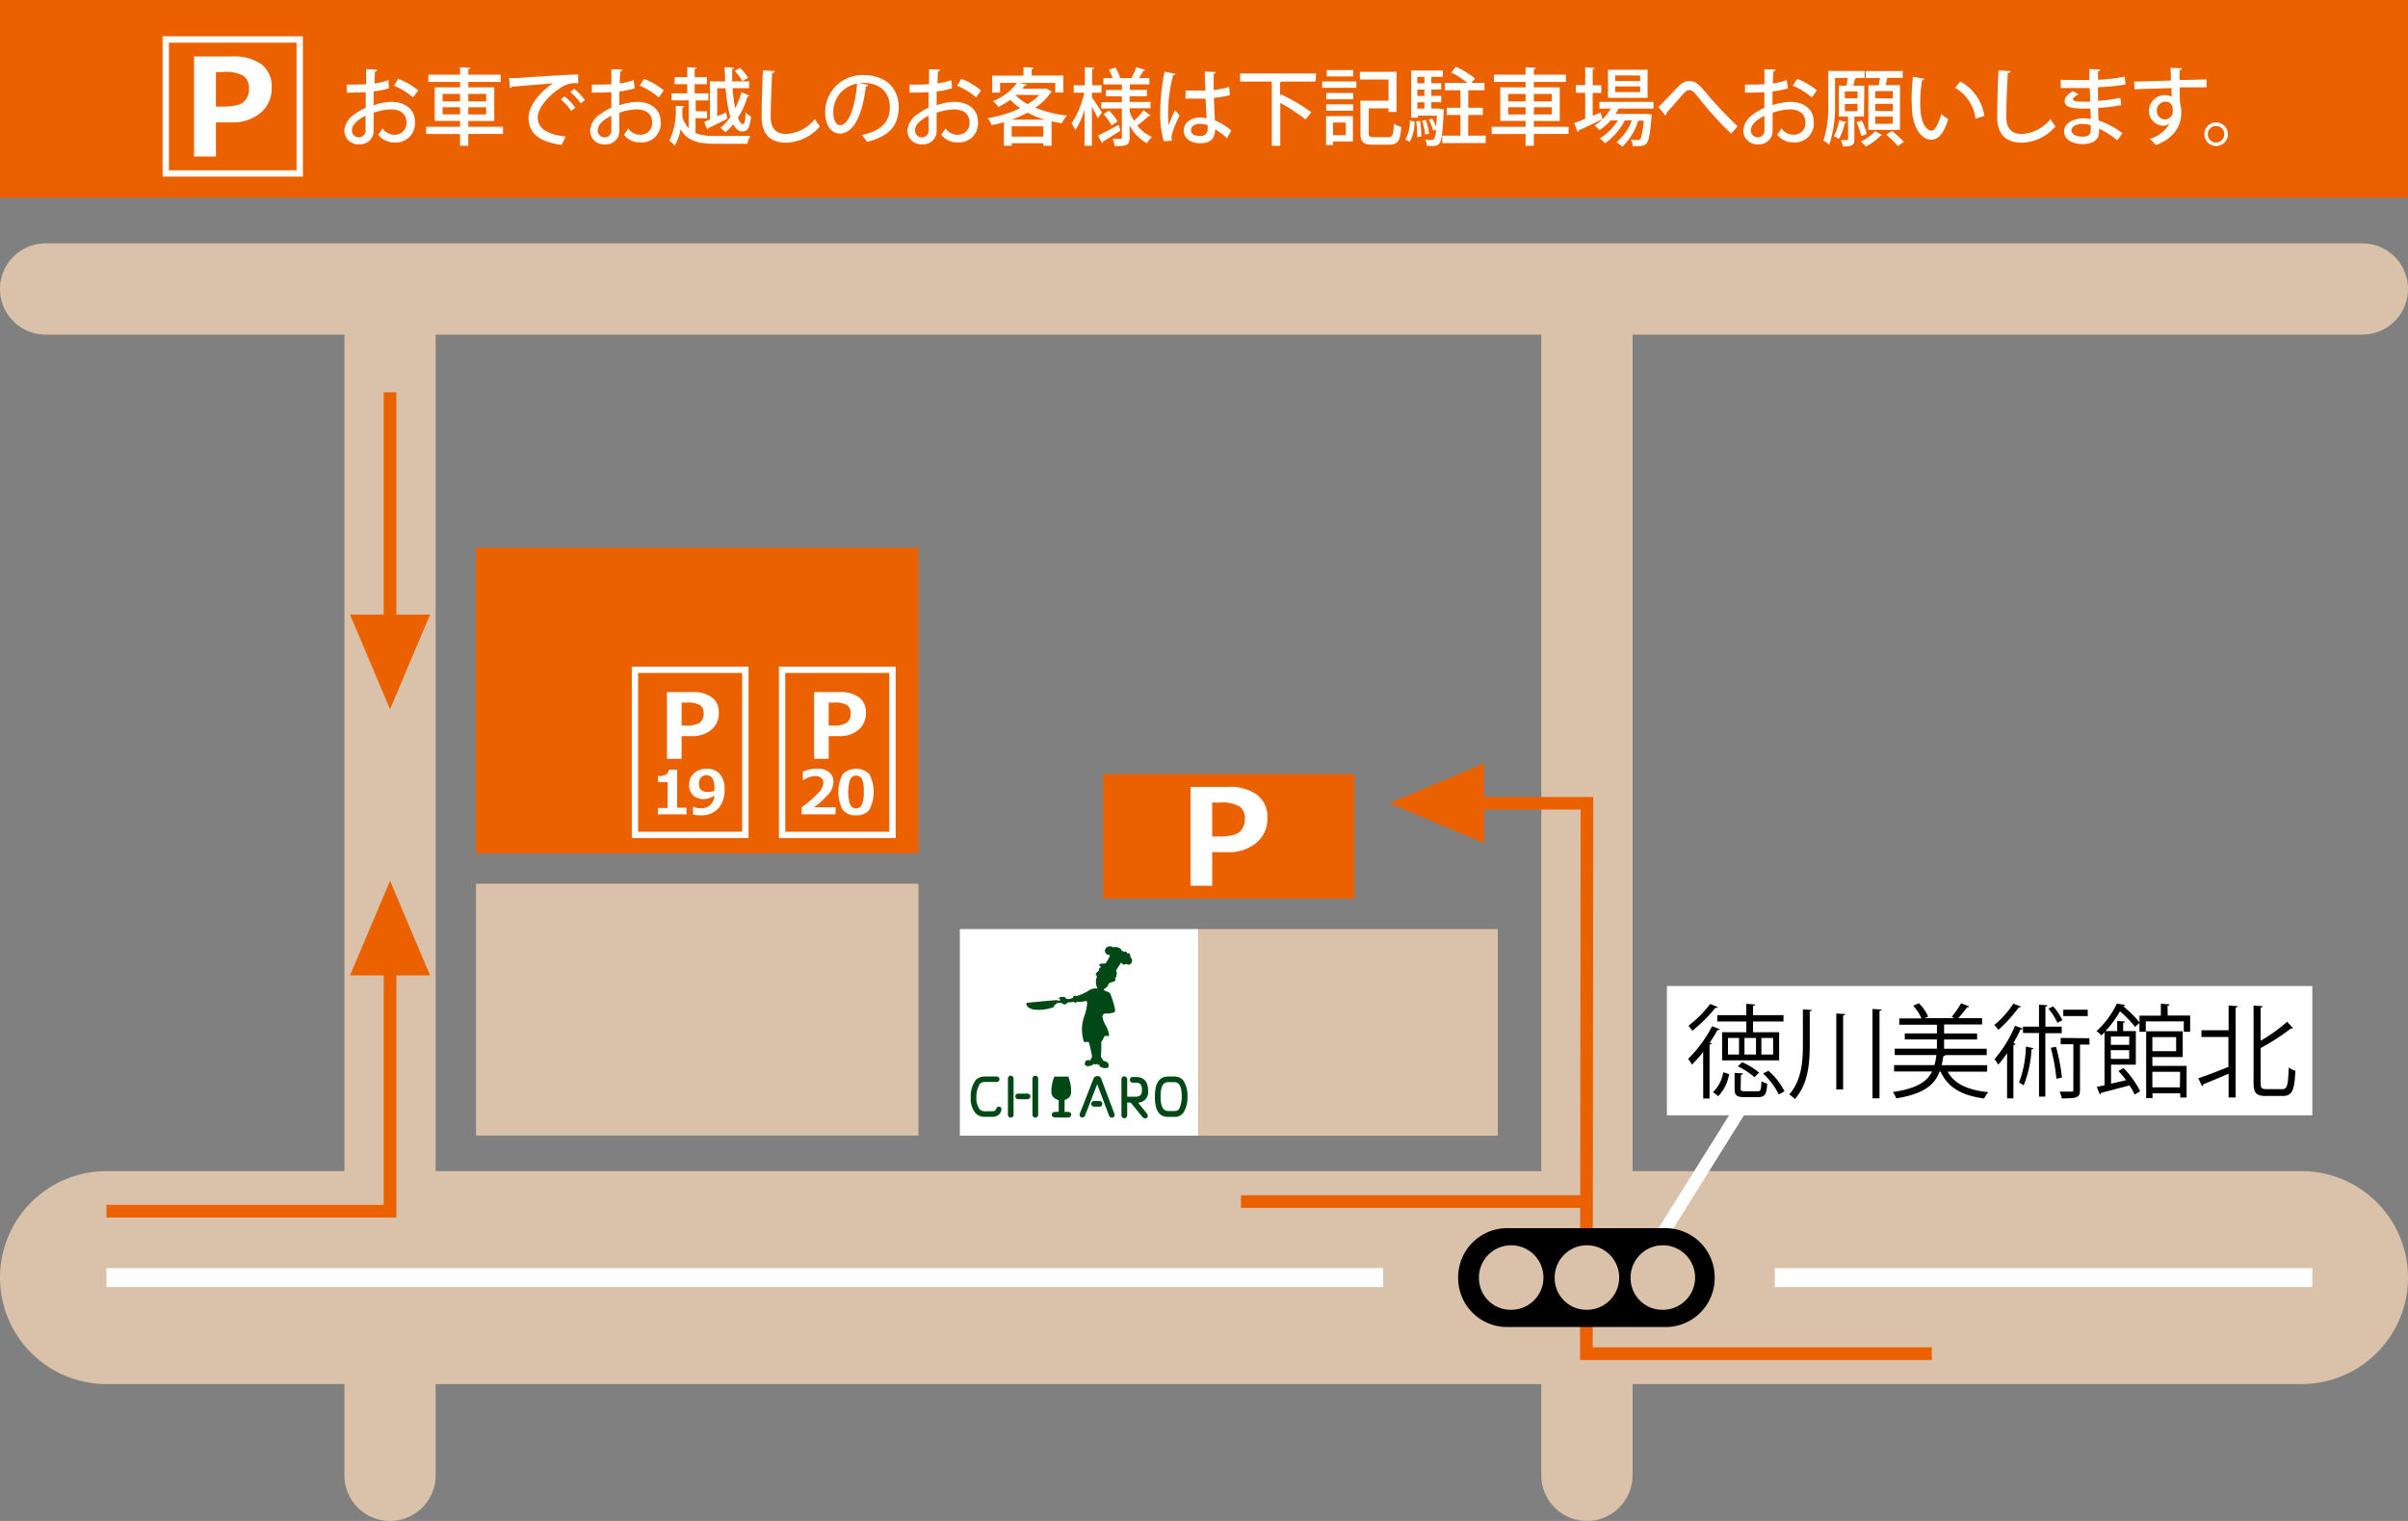 <svg xmlns="http://www.w3.org/2000/svg" viewBox="0 0 380 240"><rect x="0" y="0" width="380" height="240" fill="#808080" stroke="none"/><defs><style>.cls-1{fill:#d9c2a9;}.cls-2{fill:#eb6100;}.cls-3,.cls-6,.cls-7{fill:none;stroke-miterlimit:10;}.cls-3{stroke:#eb6100;}.cls-3,.cls-7{stroke-width:2px;}.cls-4{fill:#fff;}.cls-5{fill:#004816;}.cls-6,.cls-7{stroke:#fff;}.cls-6{stroke-width:3px;}.cls-7{stroke-linecap:square;}</style></defs><g id="レイヤー_2" data-name="レイヤー 2"><g id="レイヤー_4" data-name="レイヤー 4"><path class="cls-1" d="M372.8,52.8H7.2a7.2,7.2,0,0,1,0-14.4H372.8a7.2,7.2,0,0,1,0,14.4Z"/><path class="cls-1" d="M363.2,218.4H16.8a16.8,16.8,0,0,1,0-33.6H363.2a16.8,16.8,0,1,1,0,33.6Z"/><path class="cls-1" d="M61.55,240a7.2,7.2,0,0,1-7.2-7.2V47.71a7.2,7.2,0,1,1,14.4,0V232.8A7.2,7.2,0,0,1,61.55,240Z"/><path class="cls-1" d="M250.43,240a7.2,7.2,0,0,1-7.2-7.2V47.71a7.2,7.2,0,1,1,14.4,0V232.8A7.2,7.2,0,0,1,250.43,240Z"/><polygon class="cls-2" points="234.23 124.47 234.23 120.44 219.28 126.75 234.23 133.07 234.23 129.04 234.23 124.47"/><polygon class="cls-2" points="63.84 153.92 67.87 153.92 61.55 138.98 55.24 153.92 59.27 153.92 63.84 153.92"/><polyline class="cls-3" points="61.55 145.38 61.55 191.12 16.8 191.12"/><polygon class="cls-2" points="63.84 96.98 67.87 96.98 61.55 111.92 55.24 96.98 59.27 96.98 63.84 96.98"/><line class="cls-3" x1="61.55" y1="105.52" x2="61.55" y2="61.91"/><line class="cls-3" x1="195.84" y1="189.6" x2="250.43" y2="189.6"/><rect class="cls-1" x="75.12" y="139.45" width="69.82" height="39.74"/><rect class="cls-4" x="151.47" y="146.6" width="37.65" height="32.6"/><path class="cls-5" d="M178.42,151.1c.33.19.2.65.2.65a.71.71,0,0,1-.35.45.45.45,0,0,1-.44-.07c-.2,0-.26,0-.26,0a.35.35,0,0,1-.44,0c-.12-.24-.19-.21-.19-.21l-.07.05-.72,1.1c-.05.14,0,.2,0,.2.19.18,0,.84,0,.84a.65.65,0,0,1-.16.22c-.05.1,0,.13,0,.13.15.26-.15.39-.15.39a1.51,1.51,0,0,1-.47.16c-.3.07-.35.16-.35.16a.53.53,0,0,0-.1.17,1.33,1.33,0,0,1-.65.7c-.2.17.11.3.11.3l.34.14c.48.15.52.4.52.4a14.66,14.66,0,0,1,.7,2.3c.12.53-.15.57-.15.57a3.62,3.62,0,0,1-1.32.17.51.51,0,0,0-.5.48,3.58,3.58,0,0,0,.43,1.24,4.81,4.81,0,0,1,.6,1.54c.06.38-.08.32-.08.32-.52-.1-.61,0-.61,0l-.16.31a2.77,2.77,0,0,1-.36.57.55.55,0,0,0,0,.17,18.15,18.15,0,0,1-.06,2.11c0,.11,0,.14,0,.14a.93.93,0,0,1,.3.5c0,.06.19.11.19.11.77.17.71.59.71.59.15.53-.31.53-.31.53a1.25,1.25,0,0,1-.64-.06c-.58-.13-.47-.47-.47-.47a.58.58,0,0,1-.3,0l-.07-.18-.09.13a1.1,1.1,0,0,1-.28,0l-.14-.08a1.35,1.35,0,0,1-.94.36c-.69,0-.46-.59-.46-.59.09-.41.57-.36.57-.36.29.06.32,0,.32,0a.79.79,0,0,1,.22-.5,20.6,20.6,0,0,0-.49-2.24c-.09-.18-.15-.13-.15-.13a2,2,0,0,1-.56,0c-.11,0-.11-.09-.11-.09a6.25,6.25,0,0,1,0-3.75,7.8,7.8,0,0,0,.53-2.23c0-.32-.12-.38-.12-.38a.07.07,0,0,0-.08,0,6.16,6.16,0,0,1-1.5.13c0,.19-.13.16-.13.16a.88.88,0,0,1-.29-.17,6.83,6.83,0,0,1-.94.1.76.76,0,0,1-.51.31c-.23,0-.25-.1-.25-.1s-.09-.06-.09-.06a.34.34,0,0,1-.26-.11l-.67.09a.33.33,0,0,1-.21.24.31.31,0,0,0-.16.13c0,.21-.1.25-.1.25a6.91,6.91,0,0,1-2.86.4c-1.29-.13-1.41-.8-1.41-.8a.65.65,0,0,1,0-.23c.07-.08.36-.09.36-.09,2.5-.24,4.41-.4,4.41-.4s.1,0,.1,0v.1l.55-.08-.12-.14c-.4-.12,0-.31,0-.31.22-.13.34-.07.34-.07.17.07.23,0,.23,0,.23-.1.28.19.28.19s.15.1.15.1l.31.06c.22,0,.74-.2.74-.2a.26.26,0,0,1,.19-.3c.25-.12.3,0,.3,0a.15.15,0,0,0,.16,0,9.62,9.62,0,0,0,2.09-1,1.89,1.89,0,0,1,1.16-.16,2,2,0,0,1-.19-1.66c.1-.35,0-.44,0-.44-.18-.06-.14-.16-.14-.16,0-.15.42-.51.42-.51.21-.12.11-.23.11-.23a.12.12,0,0,1,0-.16.74.74,0,0,0,.3-.35c-.31-.09-.27-.19-.27-.19,0-.15.16-.19.16-.19a2.24,2.24,0,0,1,.45-.07l.25,0a.38.38,0,0,0,.13,0,5.82,5.82,0,0,0,.73-1.34h0a.73.73,0,0,1-.81-.58.74.74,0,0,1,.68-.79.81.81,0,0,1,.62.16,1.33,1.33,0,0,1,1.14.21c.18.17.15.24.15.24a.13.13,0,0,0,.1.11.23.23,0,0,1,.27.17c.05,0,.08,0,.08,0a.22.22,0,0,1,.39.11c.06.13.14.1.14.1.32-.11.42.26.42.26a1.25,1.25,0,0,1,0,.2c0,.15.08.17.08.17"/><path class="cls-5" d="M157.63,174.62c-.23,0-.32.15-.44.38l-.05.09c-.09.16-.22.26-.58.26h-1.09a1.1,1.1,0,0,1-.85-.28,3,3,0,0,1-.54-1.9,3.81,3.81,0,0,1,.57-2.17,1.17,1.17,0,0,1,.85-.27h1.69a.44.44,0,1,0,0-.86H155.5a2,2,0,0,0-1.49.52,4.3,4.3,0,0,0-.82,2.78,3.57,3.57,0,0,0,.76,2.49,2,2,0,0,0,1.52.57h1.06a1.66,1.66,0,0,0,1-.27,1.28,1.28,0,0,0,.51-.92.41.41,0,0,0-.42-.42m5.76-4.88a.46.46,0,0,0-.45.52v5.57a.48.48,0,0,0,.46.53.47.47,0,0,0,.44-.53v-5.57a.46.46,0,0,0-.45-.52m-3.88,0c-.21,0-.44.14-.44.53v5.57a.45.45,0,1,0,.89,0v-5.57a.47.47,0,0,0-.45-.53m14.28.48a.59.59,0,0,0-.6-.42.62.62,0,0,0-.62.41h0l-2.13,5.43a.63.63,0,0,0-.06.27.4.4,0,0,0,.4.43.51.51,0,0,0,.49-.38l1.89-4.88L175,176a.5.5,0,0,0,.46.37.43.43,0,0,0,.43-.44.56.56,0,0,0-.05-.23Zm12.89.18a4.27,4.27,0,0,1,.72,2.54,4.51,4.51,0,0,1-.68,2.7,1.75,1.75,0,0,1-1.45.6h-.9c-1.42,0-2.11-1-2.11-3.18s.7-3.19,2.13-3.19h.85a1.88,1.88,0,0,1,1.44.53m-.18,2.6c0-2.24-.84-2.24-1.29-2.24h-.78c-.44,0-1.27,0-1.27,2.3,0,2,.7,2.26,1.23,2.26h.85c.62,0,.78-.2.91-.46a4.6,4.6,0,0,0,.35-1.86m-13,.74h-.82a.44.44,0,0,0-.46.44.45.45,0,0,0,.47.45h.82a.44.44,0,0,0,.45-.44.44.44,0,0,0-.46-.45m7.68-1.71c0-1.72-1.05-2.08-1.94-2.08h-.47a.42.42,0,0,0-.36.15.39.39,0,0,0-.08.3.41.41,0,0,0,.15.34.48.48,0,0,0,.32.1h.42c.51,0,1,.13,1,1.1,0,.8-.29,1.12-1,1.12h-1.14c-.14,0-.18,0-.19,0s0,0,0-.21v-2.47a.49.49,0,0,0-.46-.54c-.27,0-.45.22-.45.54v5.55a.48.48,0,0,0,.45.53.49.49,0,0,0,.46-.53v-1.85a.22.22,0,0,1,0-.1h.32c.19,0,.26,0,.44.25l1.62,2a.63.63,0,0,0,.47.25.41.41,0,0,0,.4-.42.75.75,0,0,0-.18-.41L179.6,174a1.67,1.67,0,0,0,1.58-1.92m-19.08.49h-1.39a.43.43,0,0,0-.49.43.46.46,0,0,0,.49.45h1.39a.47.47,0,0,0,.5-.45.44.44,0,0,0-.5-.43m6.7.46a1.07,1.07,0,0,0,.23-.66,6,6,0,0,0-.4-2.34l0-.14h-2.26l-.05.14a6.19,6.19,0,0,0-.4,2.34,1.14,1.14,0,0,0,.23.66,1.63,1.63,0,0,0,.92.56v0h0v1.55c0,.29,0,.31-.31.31h-.22c-.41,0-.56.23-.56.45s.22.44.56.44h1.94c.29,0,.57-.14.57-.45,0-.1,0-.44-.6-.44h-.27a.42.42,0,0,1-.18,0,.77.77,0,0,1,0-.28v-1.61a1.59,1.59,0,0,0,.85-.54"/><rect class="cls-1" x="189.12" y="146.6" width="47.25" height="32.6"/><polyline class="cls-3" points="225.69 126.75 250.43 126.75 250.34 213.6 304.85 213.6"/><line class="cls-6" x1="280.07" y1="201.6" x2="364.9" y2="201.6"/><line class="cls-6" x1="16.8" y1="201.6" x2="218.28" y2="201.6"/><rect class="cls-2" x="75.12" y="86.43" width="69.82" height="48.22"/><path class="cls-4" d="M140.34,106.19v25.06H123.92V106.19h16.42m1-1H122.92v27.06h18.42V105.19Z"/><path class="cls-4" d="M130.77,116.16v3.58h-2.3V109.21h4a4.93,4.93,0,0,1,3.11.84,2.9,2.9,0,0,1,1.06,2.44,3.32,3.32,0,0,1-1.17,2.67,4.53,4.53,0,0,1-3.06,1Zm0-5.29v3.62h.62a3.76,3.76,0,0,0,2.29-.48,1.81,1.81,0,0,0,.56-1.47,1.5,1.5,0,0,0-.54-1.25,3.75,3.75,0,0,0-2.14-.42Z"/><path class="cls-4" d="M131.84,128.5h-5.33v-1.11a18.7,18.7,0,0,0,2.72-2.37,2.5,2.5,0,0,0,.7-1.49,1,1,0,0,0-.34-.79,1.37,1.37,0,0,0-.92-.29,3.45,3.45,0,0,0-1.86.63h-.11v-1.34a6.1,6.1,0,0,1,2.21-.45,3,3,0,0,1,1.93.55,1.85,1.85,0,0,1,.68,1.53A3,3,0,0,1,131,125a12.31,12.31,0,0,1-2.56,2.38h3.43Z"/><path class="cls-4" d="M135.09,128.65a2.46,2.46,0,0,1-2.11-.88,6.1,6.1,0,0,1,0-5.6,3,3,0,0,1,4.22,0,6.21,6.21,0,0,1,0,5.61A2.5,2.5,0,0,1,135.09,128.65Zm0-6.26a1,1,0,0,0-.94.61,6.84,6.84,0,0,0,0,3.94,1,1,0,0,0,.94.62,1,1,0,0,0,.93-.63,5,5,0,0,0,.29-2,5,5,0,0,0-.28-2A1,1,0,0,0,135.09,122.39Z"/><path class="cls-4" d="M117.12,106.19v25.06H100.7V106.19h16.42m1-1H99.7v27.06h18.42V105.19Z"/><path class="cls-4" d="M107.56,116.16v3.58h-2.31V109.21h4a4.91,4.91,0,0,1,3.11.84,2.91,2.91,0,0,1,1.07,2.44,3.32,3.32,0,0,1-1.18,2.67,4.53,4.53,0,0,1-3.06,1Zm0-5.29v3.62h.62a3.76,3.76,0,0,0,2.29-.48,1.81,1.81,0,0,0,.57-1.47,1.51,1.51,0,0,0-.55-1.25,3.75,3.75,0,0,0-2.14-.42Z"/><path class="cls-4" d="M108.34,128.5h-4.5v-1h1.52v-4.09h-1.52v-.95a2.49,2.49,0,0,0,1.28-.25,1,1,0,0,0,.43-.76h1.31v6h1.48Z"/><path class="cls-4" d="M109.37,128.54v-1.21h.14a2.6,2.6,0,0,0,1.08.21,2,2,0,0,0,2.14-2,3.24,3.24,0,0,1-1.66.56,2.41,2.41,0,0,1-1.68-.59,2.19,2.19,0,0,1-.64-1.67,2.37,2.37,0,0,1,.77-1.82,2.77,2.77,0,0,1,2-.71,2.62,2.62,0,0,1,2.09.84,3.56,3.56,0,0,1,.73,2.44,4.32,4.32,0,0,1-1,3,3.62,3.62,0,0,1-2.8,1.06A5,5,0,0,1,109.37,128.54Zm3.37-3.77s0-.11,0-.21,0-.19,0-.24c0-1.32-.43-2-1.28-2a1.07,1.07,0,0,0-.84.37,1.5,1.5,0,0,0-.32,1c0,.85.45,1.28,1.36,1.28A2.52,2.52,0,0,0,112.74,124.77Z"/><line class="cls-7" x1="262.91" y1="193.8" x2="274.04" y2="175.98"/><rect class="cls-2" x="174.07" y="122.15" width="39.68" height="19.65"/><path class="cls-4" d="M191.29,134.46v5.31h-3.41v-15.6h5.9a7.29,7.29,0,0,1,4.6,1.24A4.32,4.32,0,0,1,200,129a4.94,4.94,0,0,1-1.74,4,6.79,6.79,0,0,1-4.54,1.47Zm0-7.83V132h.91c1.71,0,2.85-.24,3.4-.71a2.69,2.69,0,0,0,.84-2.18,2.19,2.19,0,0,0-.81-1.84,5.5,5.5,0,0,0-3.17-.63Z"/><rect class="cls-2" width="380" height="31.2"/><path class="cls-4" d="M46.8,6.73V26.87H26.66V6.73H46.8m1-1H25.66V27.87H47.8V5.73Z"/><path class="cls-4" d="M34.07,19.32v5.37H30.62V8.91h6a7.46,7.46,0,0,1,4.66,1.25,4.37,4.37,0,0,1,1.59,3.66,5,5,0,0,1-1.76,4,6.87,6.87,0,0,1-4.59,1.49Zm0-7.93v5.43H35c1.74,0,2.88-.24,3.44-.72a2.72,2.72,0,0,0,.85-2.21A2.24,2.24,0,0,0,38.45,12a5.54,5.54,0,0,0-3.21-.64Z"/><path class="cls-4" d="M61.38,13.94a13.73,13.73,0,0,1-2.42.49c0,.73,0,1.5,0,2.17a9.53,9.53,0,0,1,2.76-.53c2.21,0,3.76,1.17,3.76,3.17a3,3,0,0,1-3.25,3.23,3.16,3.16,0,0,1-2.54-1.21,9.18,9.18,0,0,0,.67-1,2.32,2.32,0,0,0,1.89,1,1.82,1.82,0,0,0,1.89-2c0-1.17-.86-2-2.44-2a9.06,9.06,0,0,0-2.74.53c0,1,0,2.44,0,2.79a2.11,2.11,0,0,1-2.27,2.19,2.16,2.16,0,0,1-2.35-2.15A3.39,3.39,0,0,1,56,18a8.67,8.67,0,0,1,1.71-1V14.54c-.91.07-1.94.08-3,.08l0-1.27c1.13,0,2.16,0,3.07-.06V10.92l1.74.06c0,.16-.15.28-.36.31,0,.5-.05,1.21-.06,1.87a9.86,9.86,0,0,0,2.2-.52Zm-3.7,4.33c-.41.2-2.14,1.08-2.14,2.26a1.08,1.08,0,1,0,2.15-.07C57.69,20.13,57.69,19.19,57.68,18.27Zm7.5-2.89a10.73,10.73,0,0,0-3-1.85l.65-1.09A11.32,11.32,0,0,1,66,14.26Z"/><path class="cls-4" d="M79.38,20v1.14H73.9V23H72.6V21.15H67.25V20H72.6v-.92h-4V13.78h4v-.85h-5V11.78h5V10.61l1.62.09c0,.11-.11.19-.32.23v.85H79v1.15H73.9v.85H78v5.31H73.9V20Zm-9.53-5.19V16H72.6V14.82Zm0,3.24H72.6V16.92H69.85Zm6.87-3.24H73.9V16h2.82Zm0,3.24V16.92H73.9v1.14Z"/><path class="cls-4" d="M80.34,12.31c.4,0,1,0,1.34,0,1.36-.11,7.57-.52,9.56-.57v1.41a4,4,0,0,0-2.81.73c-1.71,1.09-3.57,3.06-3.57,4.67s1.31,2.65,4.41,3l-.64,1.31c-3.78-.49-5.22-2-5.22-4.33,0-1.74,1.66-3.93,3.85-5.37-1.55.12-5,.38-6.48.53a.54.54,0,0,1-.31.21Zm8.75,2.91A8.54,8.54,0,0,1,90.79,17l-.65.5a9.13,9.13,0,0,0-1.65-1.82ZM90.59,14a8.18,8.18,0,0,1,1.7,1.8l-.64.52A9,9,0,0,0,90,14.54Z"/><path class="cls-4" d="M100.17,13.94a13.86,13.86,0,0,1-2.43.49c0,.73,0,1.5,0,2.17a9.53,9.53,0,0,1,2.76-.53c2.2,0,3.76,1.17,3.76,3.17A3,3,0,0,1,101,22.47a3.13,3.13,0,0,1-2.53-1.21,7.84,7.84,0,0,0,.66-1,2.34,2.34,0,0,0,1.9,1,1.82,1.82,0,0,0,1.88-2c0-1.17-.86-2-2.44-2a9.05,9.05,0,0,0-2.73.53c0,1,0,2.44,0,2.79a2.1,2.1,0,0,1-2.27,2.19,2.16,2.16,0,0,1-2.35-2.15A3.39,3.39,0,0,1,94.75,18a8.76,8.76,0,0,1,1.72-1V14.54c-.92.07-1.94.08-3.06.08V13.35c1.13,0,2.15,0,3.07-.06V10.92l1.74.06a.38.38,0,0,1-.36.31c0,.5-.06,1.21-.07,1.87a9.86,9.86,0,0,0,2.2-.52Zm-3.7,4.33c-.42.2-2.14,1.08-2.14,2.26a1.08,1.08,0,1,0,2.15-.07C96.48,20.13,96.48,19.19,96.47,18.27Zm7.5-2.89a10.79,10.79,0,0,0-3-1.85l.65-1.09a11.38,11.38,0,0,1,3.14,1.82Z"/><path class="cls-4" d="M109.76,18.66V21a8.46,8.46,0,0,0,3.25.45c.76,0,4.46,0,5.41,0a4.12,4.12,0,0,0-.49,1.24H113c-2.8,0-4.51-.42-5.6-2.29a7.65,7.65,0,0,1-.94,2.6,2.62,2.62,0,0,0-.84-.76,10.94,10.94,0,0,0,1-5.55l1.31.07c0,.12-.09.2-.25.21v.39c0,.34,0,.7,0,1.09a4.83,4.83,0,0,0,1,1.79v-4.4h-2.7V14.73h2.47V13.28h-2v-1.1h2V10.6l1.46.09c0,.11-.09.17-.29.2v1.29h1.93v1.1h-1.93v1.45h2.17v1.12h-2v1.7h1.79v1.11Zm2.28.18v-6h2.39c0-.74-.06-1.48-.08-2.24l1.49.07c0,.13-.1.2-.3.22,0,.65,0,1.3,0,1.95h2.69v1.07h-2.63a30.71,30.71,0,0,0,.41,3.18,12.23,12.23,0,0,0,1-2.55l1.23.55c0,.09-.12.13-.28.14a12.93,12.93,0,0,1-1.5,3.34c.23.62.49,1,.79,1s.37-.57.41-1.83a2.76,2.76,0,0,0,.86.64c-.2,1.86-.54,2.36-1.41,2.36-.57,0-1-.42-1.4-1.13a8.71,8.71,0,0,1-1.24,1.26,5.32,5.32,0,0,0-.78-.69,8.12,8.12,0,0,0,1.56-1.71,23.48,23.48,0,0,1-.74-4.55h-1.33v4.43l1.41-.61.2,1c-1.09.55-2.23,1.11-3,1.46a.24.24,0,0,1-.16.23l-.51-1.19Zm4.76-8.12a9.27,9.27,0,0,1,1.26,1.56l-.92.52a7.76,7.76,0,0,0-1.21-1.63Z"/><path class="cls-4" d="M122.27,11.22c0,.16-.14.27-.41.29-.11,1.68-.24,5-.24,6.92s.92,2.71,2.46,2.71a6.31,6.31,0,0,0,4.52-2.35,8.3,8.3,0,0,0,.79,1.15,7.22,7.22,0,0,1-5.33,2.57c-2.69,0-3.87-1.52-3.87-4.08,0-1.73.1-5.71.21-7.33Z"/><path class="cls-4" d="M137,13.41a.35.35,0,0,1-.36.21c-.52,4.36-1.87,7.45-4.1,7.45-1.29,0-2.32-1.18-2.32-3.36a5.84,5.84,0,0,1,6-5.86c3.81,0,5.6,2.32,5.6,5,0,3.15-1.71,4.72-5,5.53A8.7,8.7,0,0,0,136,21.3c3-.6,4.42-2.06,4.42-4.36s-1.44-3.86-4.21-3.86a5.07,5.07,0,0,0-.55,0Zm-1.7-.22a4.53,4.53,0,0,0-3.8,4.48c0,1.26.47,2.09,1.08,2.09C134,19.76,135,16.56,135.25,13.19Z"/><path class="cls-4" d="M150.24,13.94a13.67,13.67,0,0,1-2.43.49c0,.73,0,1.5,0,2.17a9.53,9.53,0,0,1,2.76-.53c2.21,0,3.76,1.17,3.76,3.17a3,3,0,0,1-3.25,3.23,3.14,3.14,0,0,1-2.54-1.21,7.84,7.84,0,0,0,.66-1,2.35,2.35,0,0,0,1.9,1,1.82,1.82,0,0,0,1.89-2c0-1.17-.86-2-2.44-2a9.06,9.06,0,0,0-2.74.53c0,1,0,2.44,0,2.79a2.1,2.1,0,0,1-2.27,2.19,2.17,2.17,0,0,1-2.35-2.15A3.41,3.41,0,0,1,144.83,18a8.67,8.67,0,0,1,1.71-1V14.54c-.92.07-1.94.08-3,.08l0-1.27c1.13,0,2.15,0,3.07-.06V10.92l1.74.06c0,.16-.15.28-.36.31,0,.5,0,1.21-.07,1.87a10,10,0,0,0,2.21-.52Zm-3.7,4.33c-.41.2-2.14,1.08-2.14,2.26a1.08,1.08,0,1,0,2.15-.07C146.55,20.13,146.55,19.19,146.54,18.27Zm7.5-2.89a10.73,10.73,0,0,0-3-1.85l.65-1.09a11.32,11.32,0,0,1,3.13,1.82Z"/><path class="cls-4" d="M165.07,13.94l.94.52a.5.5,0,0,1-.2.15A9,9,0,0,1,163.37,17a19.21,19.21,0,0,0,5,1.24,5.81,5.81,0,0,0-.81,1.21c-.56-.08-1.09-.19-1.62-.31V23h-1.29V22.6h-5V23h-1.23V19.28c-.64.19-1.29.34-1.93.48a5.09,5.09,0,0,0-.61-1.12A19.46,19.46,0,0,0,161,17.08a9.6,9.6,0,0,1-1.56-1.33,13.75,13.75,0,0,1-1.91,1.13,3.73,3.73,0,0,0-.84-.93,8.46,8.46,0,0,0,3.8-2.87h-2.67v1.53h-1.24V11.94h4.93V10.6l1.59.09c0,.12-.09.19-.3.23v1h5v2.67h-1.28V13.08h-5.8l1.31.24c0,.12-.13.18-.32.18-.12.16-.25.34-.38.5h3.55Zm-.16,4.94a15.34,15.34,0,0,1-2.78-1.1,17.29,17.29,0,0,1-2.48,1.1Zm-5.26,2.67h5V19.93h-5Zm.72-6.59-.08.07a7.75,7.75,0,0,0,1.86,1.4A8.07,8.07,0,0,0,164,15Z"/><path class="cls-4" d="M172.31,14.63v.75c.37.49,1.37,2,1.59,2.36-.17.25-.36.5-.66.92-.19-.43-.57-1.16-.93-1.8V23h-1.16V17.29a12.62,12.62,0,0,1-1.46,3.26,6.21,6.21,0,0,0-.59-1.08,14.26,14.26,0,0,0,2-4.84h-1.66V13.46h1.76V10.61l1.46.08c0,.11-.09.17-.3.21v2.56h1.46v1.17Zm.95,6.76c.83-.38,2.06-1.05,3.27-1.69l.28.92c-1,.65-2.06,1.3-2.75,1.71a.26.26,0,0,1-.15.25Zm5-3.81a8.27,8.27,0,0,0,.7,1.47,13.38,13.38,0,0,0,1.51-1.64l1.1.82a.26.26,0,0,1-.2.08h-.13a16.5,16.5,0,0,1-1.77,1.51,5.83,5.83,0,0,0,2.33,1.79,4.4,4.4,0,0,0-.8,1,6.88,6.88,0,0,1-2.74-2.81v1.92c0,1.22-.55,1.34-2.34,1.34a4.53,4.53,0,0,0-.35-1.14l.88,0c.54,0,.59,0,.59-.23V17.13h-3.26v-1h3.26V15.2h-2.53v-1h2.53v-.87h-2.92v-1h1.46A7.5,7.5,0,0,0,175,11l1-.34a7.35,7.35,0,0,1,.76,1.55l-.29.11h2.34l-.23-.08a11.41,11.41,0,0,0,.75-1.64l1.39.46c-.05.09-.16.13-.32.13-.17.32-.42.76-.67,1.13h1.65v1h-3.08v.87H181v1h-2.74v.89h3.3v1h-3.3Zm-2.84,2.22A9.94,9.94,0,0,0,174.14,18l.86-.56a9.45,9.45,0,0,1,1.37,1.7Z"/><path class="cls-4" d="M183.65,22.29a16.34,16.34,0,0,1-.56-4.88,33.53,33.53,0,0,1,.69-6.1l1.72.34a.4.4,0,0,1-.37.24,22.75,22.75,0,0,0-.79,6.14,13,13,0,0,0,.08,1.74c.24-.65.72-1.83,1-2.39l.74.84a15.2,15.2,0,0,0-1.31,3.36,2.72,2.72,0,0,0,.1.62Zm3.45-8c.57,0,2.51,0,3.12,0-.05-1.09-.09-2-.1-3l1.74.07c0,.13-.12.24-.34.28,0,.75,0,1.39,0,2.57a14,14,0,0,0,2.45-.5l.13,1.3a13.58,13.58,0,0,1-2.54.42c.06,1.33.12,2.7.16,3.56a9.81,9.81,0,0,1,2.59,1.61l-.7,1.22a6.77,6.77,0,0,0-1.85-1.38c-.06,1.33-.59,2.16-2.36,2.16-1.59,0-2.6-.82-2.6-2,0-1.37,1.31-2.06,2.61-2.06a5.8,5.8,0,0,1,1,.12c-.05-.75-.1-2-.17-3.1-.4,0-.9,0-1.24,0h-1.93Zm3.47,5.46a3.32,3.32,0,0,0-1.12-.21c-.71,0-1.5.25-1.5,1s.67.91,1.48.91,1.15-.42,1.15-1.26Z"/><path class="cls-4" d="M207.58,12.87h-5.3A.49.49,0,0,1,202,13v2.08l.17-.19a32,32,0,0,1,4.77,2.81l-.9,1.15a30.66,30.66,0,0,0-4-2.61V23h-1.34V12.87h-5V11.59h12Z"/><path class="cls-4" d="M208.65,13.85v-1h5.4v1Zm4.85,4.47v4h-3.14v.57h-1.1V18.32Zm-4.21-2.65v-1h4.25v1Zm0,1.8v-1h4.25v1Zm4.25-6.41v1h-4.17v-1Zm-1.17,8.27h-2v2h2ZM216,21c0,.55.14.64.83.64h2.27c.67,0,.78-.32.87-2.12a3.57,3.57,0,0,0,1.17.5c-.17,2.2-.53,2.81-1.95,2.81h-2.5c-1.5,0-2-.37-2-1.81V15.89h4.43V12.54h-4.52V11.33h5.78v6.33h-1.26v-.57H216Z"/><path class="cls-4" d="M223.22,19.19a6.51,6.51,0,0,1-.76,3.21l-.67-.39a6,6,0,0,0,.7-3Zm4-2,.6.07a2.38,2.38,0,0,1,0,.34c-.16,3.36-.31,4.58-.65,5s-.51.43-1.36.43c-.2,0-.41,0-.64,0a2.61,2.61,0,0,0-.26-1,6.82,6.82,0,0,0,1,.06.43.43,0,0,0,.38-.15,3.18,3.18,0,0,0,.32-1.49l-.44.18a7.07,7.07,0,0,0-.7-1.76l.54-.18a7,7,0,0,1,.63,1.37h0c0-.48.08-1.08.11-1.81h-3v.32h-1.06V11.13h5v1h-1.82v1h1.57v1h-1.57v1h1.57v1h-1.57v1h1.41Zm-3.57,4.45a15.72,15.72,0,0,0-.16-2.49l.61-.06a15.45,15.45,0,0,1,.19,2.45Zm1.13-9.5h-1.12v1h1.12Zm0,3v-1h-1.12v1Zm-1.12,1v1h1.12v-1ZM225,18.93a9.58,9.58,0,0,1,.52,2.17l-.62.13a9.68,9.68,0,0,0-.48-2.18Zm6.69,2.47h2.76v1.18h-6.85V21.4h2.87V18.14h-2.16V17h2.16V14.25H228V13.08h3.58A13.83,13.83,0,0,0,229,11.43l.76-.89a13.26,13.26,0,0,1,3,1.84l-.57.7h2.07v1.17H231.7V17H234v1.14H231.7Z"/><path class="cls-4" d="M247.53,20v1.14h-5.48V23h-1.3V21.15H235.4V20h5.35v-.92h-4V13.78h4v-.85h-5V11.78h5V10.61l1.62.09c0,.11-.11.19-.32.23v.85h5.07v1.15h-5.07v.85h4.09v5.31h-4.09V20ZM238,14.82V16h2.75V14.82Zm0,3.24h2.75V16.92H238Zm6.88-3.24h-2.83V16h2.83Zm0,3.24V16.92h-2.83v1.14Z"/><path class="cls-4" d="M260.94,17.14h-5.51c-.15.28-.31.56-.49.84h4.8l.25,0,.68.11c0,.1,0,.22-.05.33-.22,2.76-.43,3.84-.79,4.22s-.75.45-2.17.41a2.64,2.64,0,0,0-.28-1c.46,0,.87.05,1.06.05s.31,0,.4-.14.4-1,.56-2.92h-.88A9.45,9.45,0,0,1,256,23.16a3.61,3.61,0,0,0-.91-.73A7.71,7.71,0,0,0,257.5,19h-1.08a10.47,10.47,0,0,1-3.12,3.61,4.44,4.44,0,0,0-.85-.76A8.65,8.65,0,0,0,255.31,19h-1.14a8.43,8.43,0,0,1-1.76,1.54,6.9,6.9,0,0,0-.79-.73,6.17,6.17,0,0,0,1.24-1h0c-1.35.66-2.78,1.34-3.73,1.76a.25.25,0,0,1-.17.24l-.54-1.38c.47-.17,1.07-.41,1.74-.69v-4.1h-1.48v-1.2h1.48V10.62l1.48.1c0,.1-.09.17-.3.2v2.54h1.36v1.2h-1.36v3.62l1.28-.54c0,.05,0,.11.26,1.09a7.93,7.93,0,0,0,1.3-1.69h-1.77V16.07h8.53ZM260,11v4.44h-6.25V11Zm-1.17,1.78v-.87h-3.95v.87Zm0,1.75v-.89h-3.95v.89Z"/><path class="cls-4" d="M263,17.81a.49.49,0,0,1-.18.42l-1.11-1.34c.68-.64,2.1-2.14,2.76-2.85.92-1,1.46-1.25,2.15-1.25.88,0,1.46.48,2.51,1.75a64.23,64.23,0,0,0,5.07,5.38l-1,1.18a50.31,50.31,0,0,1-4.7-5.13c-1-1.23-1.37-1.76-1.89-1.76s-.85.44-1.63,1.35Z"/><path class="cls-4" d="M282.14,13.94a13.86,13.86,0,0,1-2.43.49c0,.73,0,1.5,0,2.17a9.59,9.59,0,0,1,2.77-.53c2.2,0,3.75,1.17,3.75,3.17A3,3,0,0,1,283,22.47a3.16,3.16,0,0,1-2.54-1.21,9.18,9.18,0,0,0,.67-1,2.34,2.34,0,0,0,1.9,1,1.82,1.82,0,0,0,1.88-2c0-1.17-.86-2-2.44-2a9.11,9.11,0,0,0-2.74.53c0,1,0,2.44,0,2.79a2.11,2.11,0,0,1-2.27,2.19,2.16,2.16,0,0,1-2.35-2.15A3.39,3.39,0,0,1,276.72,18a9,9,0,0,1,1.71-1V14.54c-.91.07-1.93.08-3.05.08V13.35c1.13,0,2.15,0,3.06-.06V10.92l1.74.06c0,.16-.14.28-.36.31,0,.5-.05,1.21-.06,1.87a9.86,9.86,0,0,0,2.2-.52Zm-3.71,4.33c-.41.2-2.13,1.08-2.13,2.26a1.08,1.08,0,1,0,2.15-.07C278.45,20.13,278.45,19.19,278.43,18.27Zm7.5-2.89a10.59,10.59,0,0,0-3-1.85l.65-1.09a11.17,11.17,0,0,1,3.13,1.82Z"/><path class="cls-4" d="M294.14,18.39H292.8a.27.27,0,0,1-.17,0V22c0,.95-.36,1.1-1.82,1.1a3.18,3.18,0,0,0-.33-1h1c.12,0,.16-.05.16-.17V18.39h-1.45V13.52h1.19c.08-.39.16-.84.2-1.22h-2v3.83a19.28,19.28,0,0,1-.91,6.71,4.21,4.21,0,0,0-.92-.64,17.78,17.78,0,0,0,.76-6.07V11.2h5.73v1.1h-1.23a.4.4,0,0,1-.27.08c-.07.33-.17.75-.28,1.14h1.75Zm-2.76.89c0,.09-.12.15-.28.13a8,8,0,0,1-.9,2.52,5.19,5.19,0,0,0-.81-.43,8.08,8.08,0,0,0,.84-2.53Zm-.25-4.86v1.09h2V14.42Zm0,2v1.12h2V16.37ZM293.8,19a12.28,12.28,0,0,1,.81,2.13l-.88.34a15,15,0,0,0-.75-2.19Zm3.2,2.31a.29.29,0,0,1-.24.1,7.88,7.88,0,0,1-2.32,1.7,8.41,8.41,0,0,0-.79-.79,6.91,6.91,0,0,0,2.26-1.62Zm-2.15-7.85h1.62c.06-.36.14-.77.2-1.15h-2.23V11.21h5.82v1.07h-2.43c-.07.35-.17.76-.27,1.15h2.27v7.06h-5Zm3.85,2.07V14.38h-2.78V15.5Zm0,2V16.39h-2.78V17.5Zm0,2V18.4h-2.78v1.14Zm.79,3.52a13,13,0,0,0-1.83-1.79l.91-.58a16.14,16.14,0,0,1,1.88,1.71Z"/><path class="cls-4" d="M303.67,12.44a.37.37,0,0,1-.36.23,22,22,0,0,0-.29,3.56c0,3.61,1.18,4.39,1.86,4.39.49,0,1.11-1.35,1.48-2.63a6.55,6.55,0,0,0,1.09.81c-.75,2.36-1.6,3.24-2.64,3.24-1.87,0-2.95-2.32-3.09-4.65,0-.5-.05-1.06-.05-1.64a30,30,0,0,1,.21-3.65Zm8.08,6.3a6.47,6.47,0,0,0-3.23-4.88l.83-1a7.34,7.34,0,0,1,3.79,5.43Z"/><path class="cls-4" d="M317.26,11.22c0,.16-.15.27-.41.29-.11,1.68-.24,5-.24,6.92s.91,2.71,2.45,2.71a6.32,6.32,0,0,0,4.53-2.35,8.26,8.26,0,0,0,.78,1.15,7.2,7.2,0,0,1-5.32,2.57c-2.7,0-3.88-1.52-3.88-4.08,0-1.73.11-5.71.21-7.33Z"/><path class="cls-4" d="M325.19,12.58c.82.05,2,.05,3,.05.51,0,1,0,1.53,0,0-.61,0-1.3,0-1.74l1.71.1c0,.14-.12.22-.34.26,0,.37,0,.92,0,1.33a27.64,27.64,0,0,0,4.2-.48l.14,1.22a29.25,29.25,0,0,1-4.35.44l0,2.14a22.17,22.17,0,0,0,3.53-.48l.13,1.17a23.12,23.12,0,0,1-3.63.42c0,.77,0,1.46.08,2a13.59,13.59,0,0,1,3.74,2l-.8,1.14a12.6,12.6,0,0,0-2.89-1.85v.51c0,1.18-.85,1.92-2.58,1.92s-2.94-.79-2.94-2,1.43-2.06,3-2.06a5.09,5.09,0,0,1,1.21.11c0-.48,0-1-.06-1.64-.27,0-.55,0-.82,0-2.32,0-3.24-.28-3.24-1.21,0-.52.4-1,1.3-1.55l.91.51c-.79.39-.87.63-.87.77,0,.32.52.37,1.58.39.33,0,.73,0,1.1,0,0-.73,0-1.46-.06-2.16l-1.57,0c-.87,0-2.15,0-3,0Zm4.75,7.18a4.69,4.69,0,0,0-1.34-.2c-.9,0-1.71.37-1.71,1s.77,1,1.78,1,1.27-.4,1.27-1.19Z"/><path class="cls-4" d="M336.77,12.87c.84,0,4.91-.13,5.83-.17,0-.19-.05-1.61-.08-2l1.8.08c0,.12-.13.25-.37.29,0,.35,0,1,0,1.57l4.26-.11v1.25c-1,0-2.6,0-4.23,0,0,.49,0,1,0,1.3s0,.81.06,1.24a5,5,0,0,1,.18,1.46c0,2.72-1.87,4.31-4,5.12a9.4,9.4,0,0,0-1-1,5,5,0,0,0,3.2-2.52h0a1.34,1.34,0,0,1-1,.46,2.33,2.33,0,0,1-2.3-2.38A2.51,2.51,0,0,1,341.64,15a1.91,1.91,0,0,1,1.05.29s0-.1,0-.14c0-.25,0-.79,0-1.25-2.19.07-4.37.12-5.83.2Zm6.12,4.62c0-1-.4-1.44-1.17-1.44a1.36,1.36,0,0,0-1.35,1.46,1.28,1.28,0,0,0,1.26,1.33A1.26,1.26,0,0,0,342.89,17.49Z"/><path class="cls-4" d="M351.58,21.18a1.86,1.86,0,1,1-1.86-1.86A1.87,1.87,0,0,1,351.58,21.18Zm-.56,0a1.31,1.31,0,1,0-1.3,1.31A1.3,1.3,0,0,0,351,21.18Z"/><path d="M237.78,209.4a7.72,7.72,0,0,1-7.67-7.79h0a7.74,7.74,0,0,1,7.67-7.81h25.13a7.76,7.76,0,0,1,7.68,7.81h0a7.74,7.74,0,0,1-7.68,7.79Z"/><path class="cls-1" d="M238.39,206.68a5.09,5.09,0,1,0-5-5.07A5,5,0,0,0,238.39,206.68Z"/><path class="cls-1" d="M250.34,206.68a5.09,5.09,0,1,0-5-5.07A5,5,0,0,0,250.34,206.68Z"/><path class="cls-1" d="M262.32,206.68a5.09,5.09,0,1,0-5-5.07A5,5,0,0,0,262.32,206.68Z"/><rect class="cls-4" x="263.05" y="155.59" width="101.85" height="20.4"/><path d="M268.77,166a20.43,20.43,0,0,1-1.77,2,8,8,0,0,0-.6-.92,20.09,20.09,0,0,0,3.78-5.15l1.21.47a.33.33,0,0,1-.37.14,21.44,21.44,0,0,1-1.22,2l.3.09c0,.1-.13.18-.32.2v8.51h-1Zm2.3-7.1c-.07.15-.23.15-.36.13a25,25,0,0,1-3.65,3.62,6.2,6.2,0,0,0-.61-.79,17.73,17.73,0,0,0,3.43-3.44Zm1.79,10.59a6.38,6.38,0,0,1-1.71,3.48l-.82-.63a5.62,5.62,0,0,0,1.61-3.14Zm-1.86-9.3h4.58v-1.79l1.38.1c0,.11-.1.19-.32.22v1.47h4.81v1h-4.81v1.69h4.12v4.44h-9v-4.44h3.82v-1.69H271Zm3.43,6.21v-2.61h-1.74v2.61Zm.26,5.38c0,.35.11.42.68.42h2c.47,0,.55-.18.6-1.6a3.21,3.21,0,0,0,.91.39c-.09,1.72-.4,2.13-1.41,2.13h-2.18c-1.25,0-1.56-.28-1.56-1.34V169.3l1.32.08c0,.11-.09.19-.32.23Zm.23-4.17a11.08,11.08,0,0,1,2.67,1.64l-.73.73a10.9,10.9,0,0,0-2.62-1.71Zm2.19-1.21v-2.61h-1.82v2.61Zm.85-2.61v2.61h1.85v-2.61Zm2.74,8.92a11,11,0,0,0-2.48-3.31l.85-.44a10.47,10.47,0,0,1,2.54,3.25Z"/><path d="M284.51,159.27l1.41.1c0,.11-.12.19-.33.21v5.23c0,3.1-.25,6.21-2.35,8.63a4.73,4.73,0,0,0-.88-.74c1.93-2.24,2.15-5.06,2.15-7.89Zm5.27.66,1.4.08c0,.13-.11.19-.32.23v11.67h-1.08Zm5.71-.72,1.44.09c0,.11-.12.18-.33.21v13.8h-1.11Z"/><path d="M313.58,169.11h-6.22c1.06,1.94,3.21,2.91,6.43,3.23a3.51,3.51,0,0,0-.67,1c-3.5-.47-5.73-1.71-6.87-4.23h-.18c-.78,2.1-2.51,3.51-6.84,4.21a3.13,3.13,0,0,0-.54-1c3.75-.55,5.4-1.6,6.21-3.25h-6v-1h6.37a10,10,0,0,0,.31-1.59H299v-1h6.66v-1.46h-5.07v-.95h5.07V161.7h-5.94v-1h3.5a7.15,7.15,0,0,0-1.31-2l.9-.39a6.77,6.77,0,0,1,1.47,2.1l-.56.25h4.7a3.42,3.42,0,0,0-.44-.19,14.91,14.91,0,0,0,1.5-2.16l1.27.5c0,.1-.16.13-.32.13a22.11,22.11,0,0,1-1.4,1.72h3.76v1h-6v1.42h5.21v.95h-5.21v1.46h6.73v1H307a.51.51,0,0,1-.33.18c-.08.5-.16,1-.27,1.41h7.2Z"/><path d="M318.91,158.83a.31.31,0,0,1-.34.13,22,22,0,0,1-3.22,3.56,6.41,6.41,0,0,0-.63-.79,14.29,14.29,0,0,0,3-3.36Zm-2.18,7.35a16.82,16.82,0,0,1-1.4,1.83,5.34,5.34,0,0,0-.58-.88,19.8,19.8,0,0,0,3.24-5.27l1.21.45c-.05.11-.16.16-.36.15a21.46,21.46,0,0,1-1.11,2.12l.33.12c0,.09-.12.17-.33.2v8.42h-1Zm4.16-.78c0,.1-.13.16-.31.18a17,17,0,0,1-1.24,5.7,4.46,4.46,0,0,0-.72-.47,17.06,17.06,0,0,0,1.08-5.66Zm4.46-2.36h-2.58v10h-1V163h-2.53v-1h2.53v-3.46l1.32.08c0,.12-.1.2-.31.23v3.15h2.58ZM324,158.8a8.77,8.77,0,0,1,1.45,2.18l-.77.41a10.66,10.66,0,0,0-1.42-2.23Zm.52,11.42a30.49,30.49,0,0,0-.89-4.88c.62-.11.73-.15.82-.16a29.33,29.33,0,0,1,.94,4.86Zm5.21-6.39v1h-1.49V172c0,1.24-.5,1.32-2.88,1.32a3.83,3.83,0,0,0-.34-1.06l1.35,0c.77,0,.82,0,.82-.29v-7.19h-2v-1Zm-.27-4.5v1h-3.86v-1Z"/><path d="M342.08,160.25h3.54v2.56h-1v-1.64h-6v1.64h-1v-1.4l-.7.63a17.1,17.1,0,0,0-2.37-2.46,17.54,17.54,0,0,1-2.29,3.12h1.85v-1.59l1.24.08c0,.11-.09.17-.3.2v1.31h2V168h-3.91V171l2.38-.55A16.36,16.36,0,0,0,334.3,169l.82-.45a14.17,14.17,0,0,1,2.61,3.65l-.87.52a11.64,11.64,0,0,0-.8-1.45c-1.68.45-3.4.9-4.49,1.17a.28.28,0,0,1-.2.24l-.48-1.17,1.22-.26v-8.35c-.16.17-.32.33-.5.49a3,3,0,0,0-.77-.67,14.47,14.47,0,0,0,3.22-4.35l1.29.2c0,.11-.13.19-.31.2a18.47,18.47,0,0,1,2.59,2.55v-1.05H341v-1.88l1.37.09c0,.12-.11.2-.32.21Zm-6.06,3.3h-2.91v1.32H336Zm-2.91,3.54H336v-1.38h-2.91Zm6.55-.3v1.4h5.4v5h-1v-.67h-4.38v.77h-1V162.73h5.77v4.06Zm3.75-3.14h-3.75v2.22h3.75Zm.63,5.47h-4.38v2.46H344Z"/><path d="M351.69,162.57v-3.9l1.43.1c0,.11-.11.19-.32.23v14.18h-1.11v-3.75c-1.5.64-3,1.27-4,1.67a.29.29,0,0,1-.2.28l-.58-1.23c1.21-.4,3-1.09,4.75-1.8v-4.72h-4.26v-1.06Zm5.06,8.29c0,.84.16,1,.88,1h2.55c.78,0,.9-.7,1-3.42a2.83,2.83,0,0,0,1.05.5c-.15,3-.44,4-2,4h-2.7c-1.47,0-1.9-.45-1.9-2.1V158.67l1.44.1c0,.11-.11.19-.33.23v5.23a25.89,25.89,0,0,0,4.18-3l.94,1a.27.27,0,0,1-.2.06h-.14a34.21,34.21,0,0,1-4.78,3.09Z"/></g></g></svg>